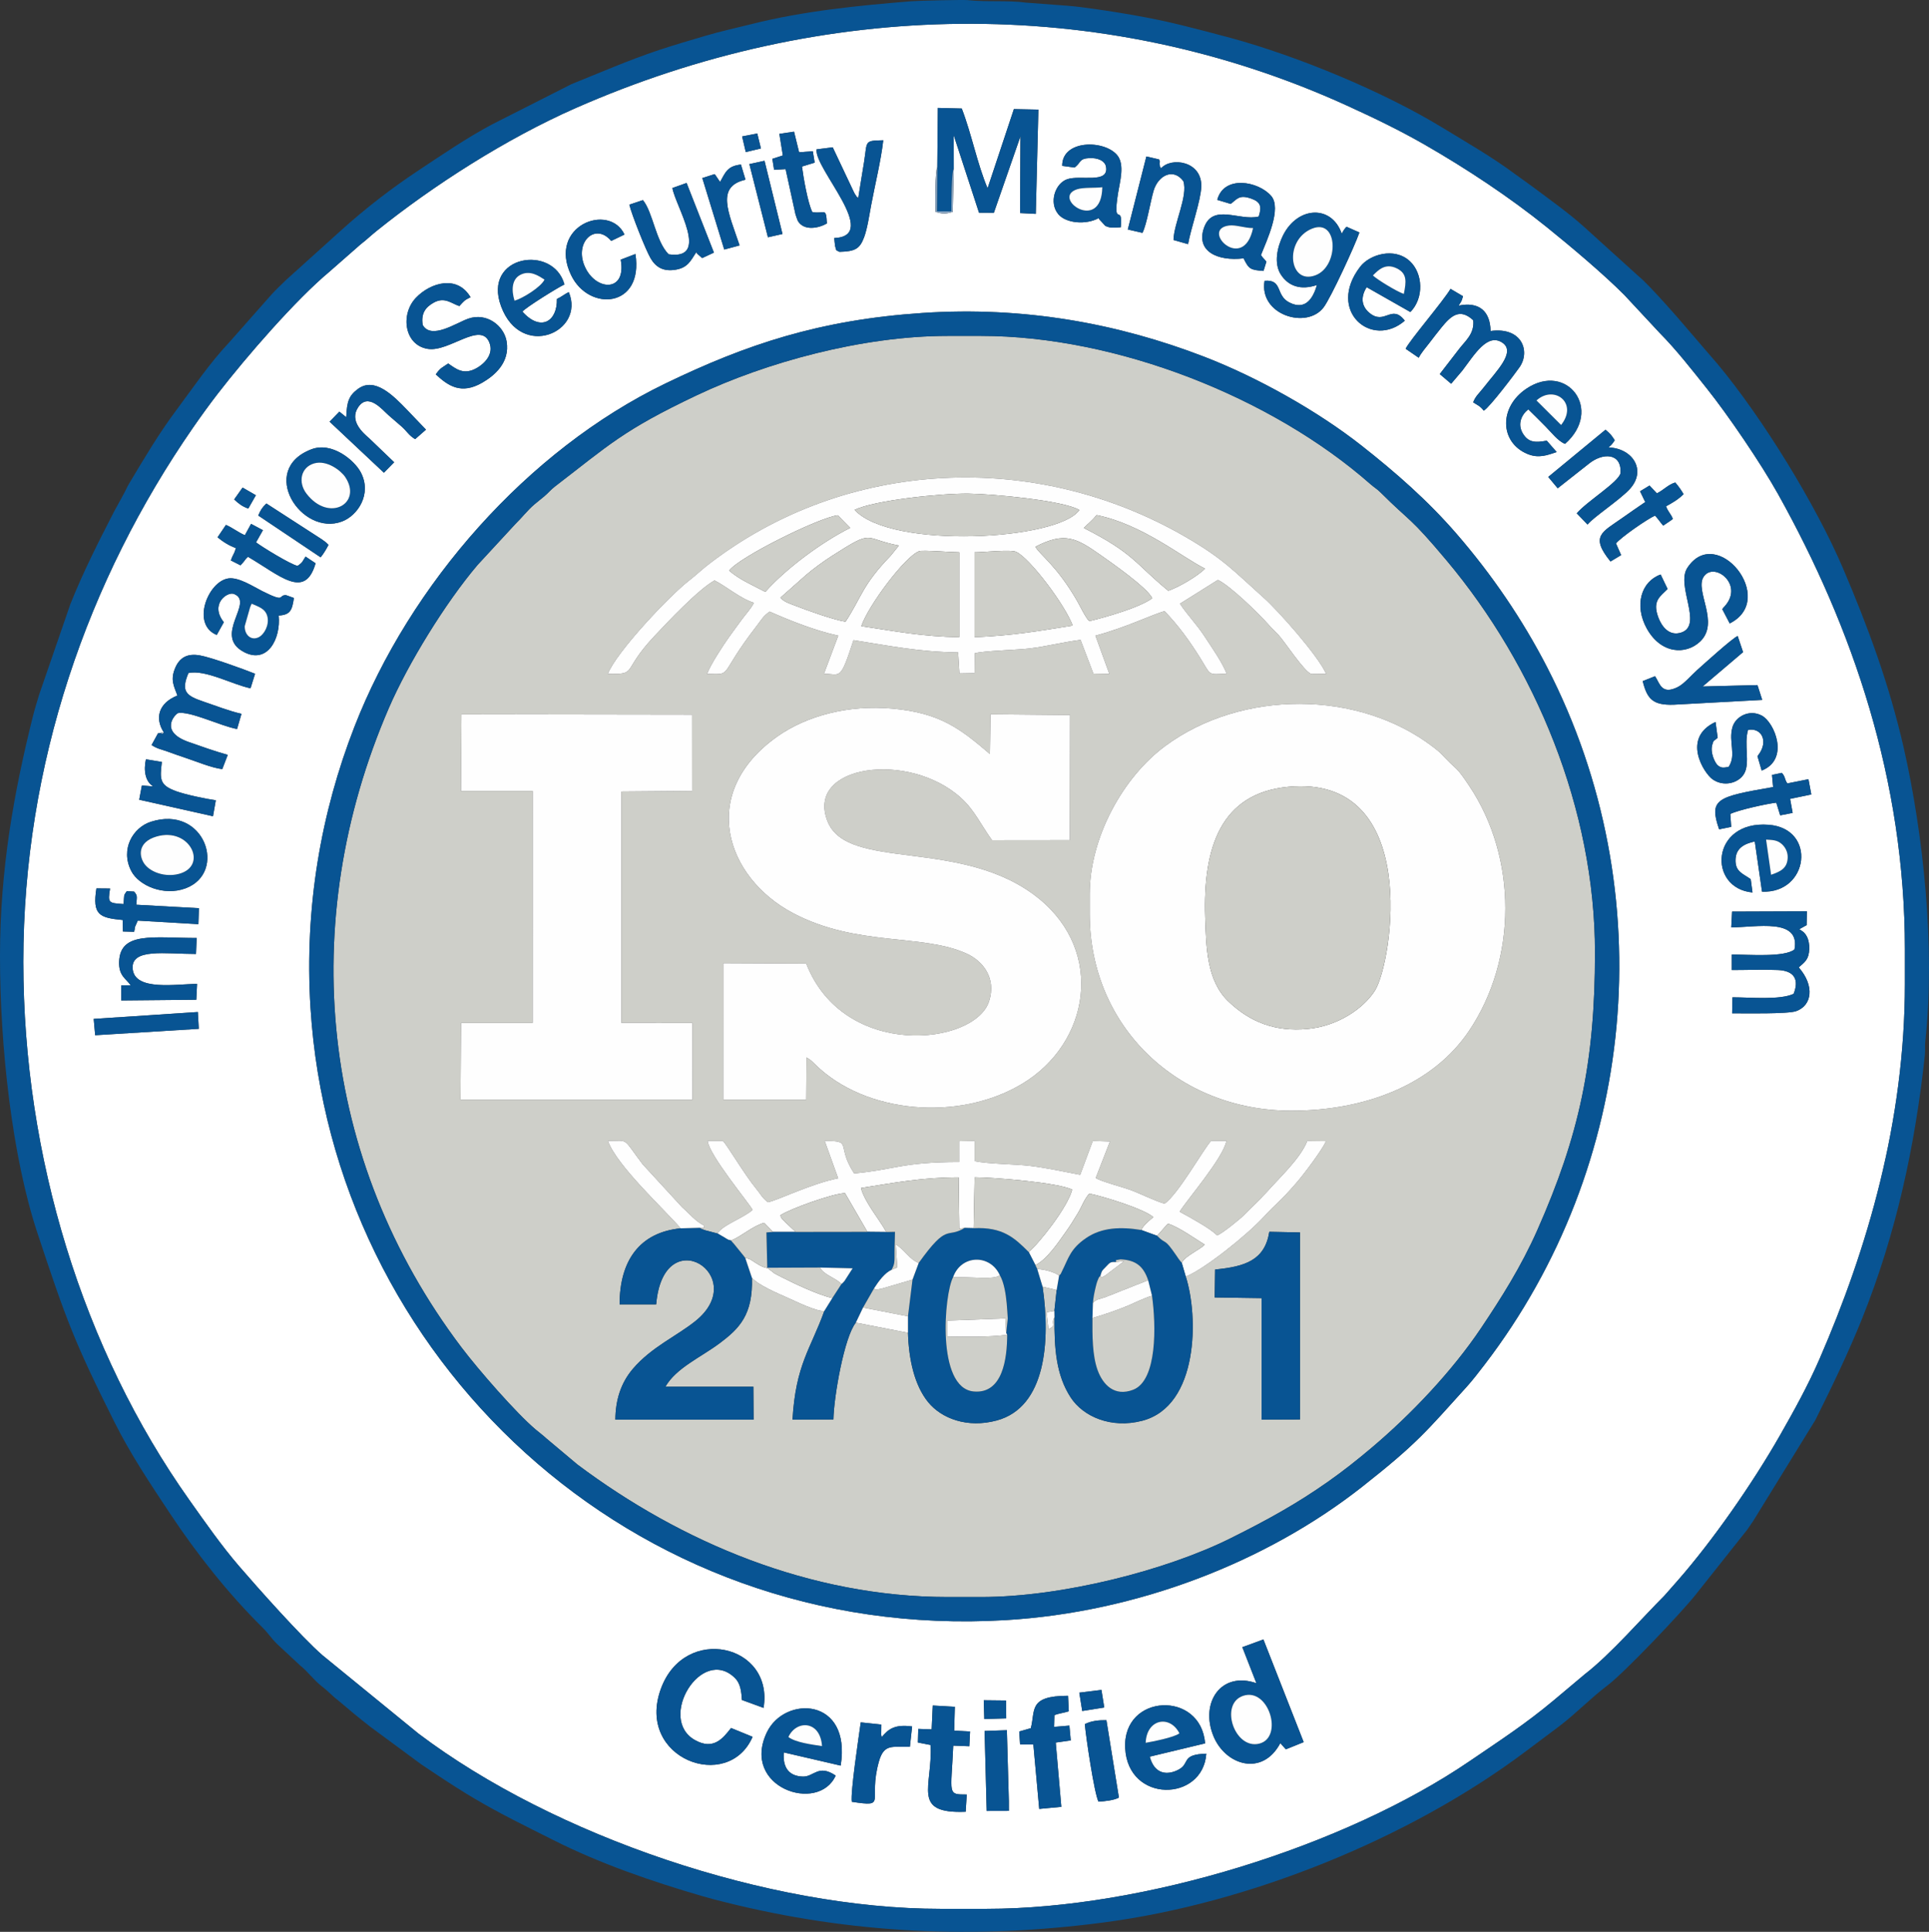 <svg xmlns="http://www.w3.org/2000/svg" xml:space="preserve" width="290.638" height="291.079" style="shape-rendering:geometricPrecision;text-rendering:geometricPrecision;image-rendering:optimizeQuality;fill-rule:evenodd;clip-rule:evenodd" viewBox="0 0 7942.84 7954.9">
    <rect x="0" y="0" width="7942.84" height="7954.9" fill="#333333" stroke="none"/>
    <defs>
        <style>
            .fil2{fill:#085493}.fil1{fill:#cecfc9}.fil4{fill:#fdfdfd}.fil3{fill:#fefefe}
        </style>
    </defs>
    <g id="Layer_x0020_1">
        <g id="_1936669765808">
            <path d="m4054.1 7127.83 91.79-3.19 8.19 292.71.01 39.47-31.91.19-59.44.08-8.65-329.25zm-613.05 183.62c-70.77 158.1-391.55 48.87-283.52-177.78 72.82-152.79 349.36-145.15 304.09 136.78l-234.16-54.31c-4.95 57.12 17.13 97.94 78.67 99.45 45.94 1.13 62.94-52.5 134.93-4.13zm1526.05-90.18c-13.71 198.94-322.75 205.11-334.05-23.04-11.13-224.85 312.4-238.28 329.02-19.31l-227.83 54.68c19.68 74.06 73.52 77.67 119.46 52.9 47.58-25.67 7.92-62.14 113.4-65.23zm-1126.4-198.33 91 5.29-2.72 98.21 65.4 3.51-3.04 60.77-66.2-2.52c-9.07 203.51-25.56 200.86 55.61 201.2l-4.5 71.12c-226.07 9.09-135.38-103.6-144.42-274.95l-52.34-10.26 1.5-56.1 55.17 1.95 4.53-98.22zm626.15 76.73c25.63-13.67 59.54-16.85 88.96-16.24l51.42 318.79c-21.01 11.1-55.87 14.99-84.17 16.54-17.41-34.04-51.49-265.03-56.21-319.09zm-959.43 319.79c-6.24-37.47 28.6-268.25 36.78-327.14l84.65 9.06-.49 41.5c.08 1.08.92 6.2 1 5.21.09-.99.65 3.46 1.24 5.11 28.16-34.85 55.63-53.44 125.13-43.97l-9.16 83.78c-72.28 1.81-106.61-14.3-127.74 61.27-45.83 163.85 37.85 187.81-111.41 165.18zm543.29-418.12 91.91 1 .57 73.62-90.26 2.65-2.22-77.27zm193.61 115c19.88-72.22-12.58-133.38 153.43-133.52l3.06 63.91c-18.2 6.3-43.61 9.05-59.21 16.09l-1.25 48.06 62.91-5.25 5.69 61.09-61.82 8.81 23.01 264.68-91.06 8.6-24.16-265.18-54.69-.46-3.54-53.25 47.63-13.58zm290.98-157.63 11.6 72.42-90.74 14.42-12.05-75.52 91.2-11.32zm-1436.42 193.16c-100.23 231.5-482.69 90.33-377.72-197.66 97.53-267.54 466.5-183.6 422.85 78.54l-89.19-32.6c-2.13-38.25-6.96-69.12-28.51-90.38-137.14-135.31-321.46 167.61-164.68 255.55 76.48 42.91 115.25-7.25 148.55-49.8l88.7 36.34zm2103.34-401 165.85 422.86-73.51 29.69-22.69-25.62c-73.74 139.2-226.59 91.29-275.55-29.33-55.87-137.63 31.47-268 177.05-217.43l-57.95-148.29 86.8-31.88zM814.67 4167.19l3.86 69.29-426.69 26.34-6.06-67.22 428.89-28.4zM3799 1288.71c418.23-27.87 804.53 43.41 1158.83 179.95 220.24 84.87 468.1 224.35 647.84 365.75 141.88 111.61 273.82 227.21 392.16 363.98 144.62 167.15 270.56 350.9 373 550.03 477.85 928.82 368.86 2052.79-257.66 2870.55-23.97 31.29-50.28 65.47-74.42 92.08-163.13 179.89-200.76 230.72-429.01 410.43-397.39 312.88-929.62 517.53-1468.82 549.81-1545.64 92.53-2772.94-1087.89-2862.36-2521.21-25.83-414.19 43.76-805.54 180.99-1157.68 228.52-586.46 711.52-1138.19 1279.91-1413.03 334.39-161.69 635.02-262.39 1059.54-290.66zM538.11 4057.43c-19.5-28.37-49.43-38.78-47.68-96.54 3.82-126.32 141.17-98.5 319.3-98.47l-2.63 65.85c-126.69 0-268.69-25.06-260.77 61.49 8.48 92.66 181.34 61.75 265.13 61.77l-3.14 65.15-309.11 2.91.24-62.16h38.66zm6592.77-126.93c68.55 0 216.76 12.38 257.99-20.78 25.41-131.49-158.51-91.02-260.23-91.03l3.39-64.91 307.88-1.15-.88 56.85-30.31 16.83c12.28 7.84 22.09 12.46 31.64 31.02 7.21 14.02 10.14 33.93 9.55 50.09-1.6 43.81-18.43 54.13-43.46 76.03 66.81 76.57 54.72 157.16-10.72 180.22-34.85 12.28-212.84 8.87-263.43 8.87l1.22-65.86c75.39 0 194.36 12.09 251.81-14.15 23.24-58 4-95.23-64.59-98.18-60.77-2.61-128.32.06-189.86.06v-63.92zM505.12 3788.43c-95.97-9.1-125.31-20.86-108.18-130.12l56.27.5c-9.86 60.17-6.81 59.71 55.78 64.02 3.02-39.23-1.33-33.07 12.92-53.22l30.24 1.86c14.53 17.4 11.52 17.45 9.15 54.03l257.82 14.26-2.26 65.82-249.59-14.66-11.21 25.35c-2.13 6.7-.22 9.22-3.95 20.6l-45.91-1.13-1.09-47.32zm116.22-404.59c222.36-71.29 316.09 209.9 142.52 274.21-89.27 33.07-192.21-10.86-223.4-71.36-46.04-89.32 6.67-179.05 80.88-202.84zm6594.79 291.14c-185.95-17-172.32-297.17 66.46-278.72 199.35 15.4 165.74 283.9-27.29 275.36L7225.51 3465c-43.24 9.4-76.66 27.07-79.17 72.51-2.92 52.9 31.41 60.03 62.46 82.82l7.33 54.65zm120.61-492.43c15.07 15.28 10.56 26.24 22.8 43.37l87.01-17.29 11.74 62.83-87.37 18.14 10.57 57.78-51.33 10.01-16.11-52.14c-37.08 4.08-155.35 29.82-189.35 46.47l3.77 53.07-49.79 10.19c-43.31-125.75-8.59-133.91 222.33-174.08l-4.66-49.92 40.39-8.44zm-6705.25 55.8c-33.14-18.85-40.9-65.09-30.71-111.76l65.71 10.91c-8.72 72.06-9.77 95.62 58.8 120.58 38.12 13.88 121.55 31.48 163.32 37.29l-11.6 65.79-303.9-68.03 11.06-58.67 47.31 3.89zm6486.38-80.57c33.02-48.92-1.47-102.85 15.71-163.42 12.02-42.42 68.21-75.37 120.57-47.82 52.96 27.87 116.12 181.01-.25 226.54l-17.37-59.45c1.07-1.63 2.83-3.62 3.62-4.64 42.7-55.78 14.11-113.54-42.28-103.47-17.95 58.92 9.32 135.85-15.93 179.94-22.72 39.67-84.32 55.75-129.85 23.85-36.56-25.61-128.83-171.29 11.91-236.42l8.73 65.07c-21.21 18.49-14.89 7.7-21.25 25.55-12.2 34.33 11.3 79.19 21.24 87.64 14.37 12.22 24.17 10.66 45.15 6.62zM730.5 2864.02c-14.81-40.18-30.7-65.46-7.7-116.79 17.46-38.95 48.35-57.7 100.23-48.46 47.29 8.42 178.52 56.13 227.21 75.58l-18.63 59.84c-71.61-14.04-187.31-78.62-255.76-62.63-31.22 74.85-10.98 92.89 61.49 117.29 49.84 16.77 106.72 39.24 156.97 50.43l-18.2 62.55c-60.27-9.47-195.51-75.68-243.56-65.35-12.45 5.88-78.22 75.77 44.25 118.85 52.34 18.4 106.75 37.81 161.02 53.01l-22.63 58.74c-44.25-5.2-105.51-31.08-150.78-46.13-27.3-9.07-45.59-15.6-72.79-25.49-28.88-10.53-42.48-11.27-67.59-27.47l26.49-48.32c62.41-10.75-19.32 14.44 23.66-4.37-37.17-57.45-22.28-119.88 56.31-151.27zm6084.34-79.54c19.67 28.99 25.89 78.4 93.46 44.7 26-12.96 55.32-48.12 80.66-70.71 27.37-24.43 143.95-130.24 166.09-139.56l22.24 66.38-166.45 141.47 225.7-5.7 19.58 60.98-365.64 19.8c-83.32 2.25-108.15-22.09-126.47-97.18l50.83-20.19zM892.51 2614.55c-106.16-42.71-36.77-219.78 47.35-232.69 42.75-6.56 104.04 34.13 140.16 52.22 101.04 50.65 62.27 15.24 98.03 16.69 1.42.06 26.19 9.7 32.13 11.57-7.48 50.14-14.1 69.34-62.73 72.33 9.61 95.16-46.11 201.66-143.39 150.01-129.33-68.68 45.93-205.37-40.9-239-27.17-10.53-100.7 42.05-41.52 116.48l-29.13 52.39zm5974.03-189.21c-29.84 30.77-63.54 47.26-38.77 115.63 13.21 36.46 44.48 81.68 96.7 63.09 88.02-31.32-24.12-192.51 23.06-265.28 120.11-185.22 375.06 128.4 174.71 228.32l-30.51-58.57c9.59-13.66-.72.23 11.42-13.74 78.66-90.36-47.41-184.29-88.61-119.14-36.6 57.87 67.76 188.15-13.83 265.83-58.78 55.97-161.71 52.06-220.04-53.64-52.51-95.18-22.97-193.77 57.27-222.09l28.59 59.57zm-5936.21-263.9c28.22 12.24 48.93 29.82 77.89 42.48l25.54-46.76 48.9 26.03-28.35 50.09c23.17 18.04 141.96 91.15 171.01 96.9 23.62-16.15 18.33-17.16 32.89-38.23l41.25 27.5c-43.59 152.1-147.39 49.72-278.37-26.62-10.09 8.7-8.01 8.45-15.87 17.92-.93 1.12-2.5 3.19-3.35 4.21l-7.25 8.36c-.54-1.23-2.48 2.79-4.11 4.7l-40.03-20.3c9.34-27.09 13-23.2 20.85-51-22.82-7.14-54.4-25.88-75.37-44.45l34.35-50.83zm132.96-38.65c10.39-23.29 14.98-31.41 33.45-49.52l227.54 147.09c15.15 10.6 18.29 12.64 28.33 23.46-9.11 17.26-17.94 32.91-32.33 51.19l-256.99-172.22zm-64.44-115.03 54.72 31.58-31.25 54.86c-26.29-9.07-42.6-22.93-58.11-37.64l34.63-48.79zm5899.2-20.98c14.33 16.5 25.44 32.62 34.16 48.09-21.97 21.94-46.62 36.24-72.17 49.91 10.4 26.66 18.72 28.32 28.23 52.15-14.56 11.22-27.81 18.88-39.91 27.58-11.5-13.16-19.38-25.82-33.51-41.39-32.12 14.14-139.22 88.39-160.89 114.5l21.25 48.16-43.81 26.31c-85.91-105.44-33.78-120.8 49.3-179.82 34.07-24.2 59.62-41.58 93.76-64.94l-21.39-44.31 39.09-23.69c9.27 9.4 21.39 23.57 30.25 32.06 28.67-13.87 45.05-35.25 75.64-44.61zM1282.41 1850.1c84.32-32.16 176.99 44.85 203.4 95.34 46.46 88.79-12.63 177.31-77.18 201.8-168.17 63.81-347.27-212.81-126.22-297.14zm5328.37-80.57c21.18 18 22.59 20.15 38.06 43.15-.83 1.64-2.28 3.73-2.95 4.66l-6.42 8.98c-.94 1.17-2.72 3.1-3.63 4.17-7.89 9.29-1.19-.32-11.89 12.03 100.94 3.89 158.06 96.79 84.52 173.77-43.61 45.64-148.51 114.29-171.56 143.72l-44.57-46.27c43.75-50.5 170.19-126.83 180.26-164.9 5.68-85.84-74.54-85.15-130.95-38.78l-127.68 100.64-38.95-46.73 235.75-194.43zm-200.95 91.95c-38.47 12.68-73.86 27.07-120.22 7.92-113.82-47.02-119.37-191.76-4.4-268.92 166.63-111.83 317.91 87.26 159.03 227.3-28.89-11-57.67-48.82-80.05-71.2-25.34-25.34-46-46.71-71.22-70.91-26.29 20-47.91 60.54-20.64 102.26 22.36 34.2 49.47 35.42 96.58 26.65l40.92 46.89zm-4984.15-143.42c2.65-64.59 10.8-89.37 49.27-117.17 68.38-49.45 144.69 28.24 200.88 86.59l78.28 81.69-44.71 39.15c-27.21-16.2-32.11-31.21-56.41-52.52-20.04-17.58-32.69-28.33-52.85-45.73-24.88-21.47-83.24-95.55-125.17-33.33-37.62 55.84 18.9 105.41 45.38 128.23l102.7 98.54-42.24 43.09-223.62-210.13 40.16-41.47 28.33 23.08zm4362.23-281.85c13.67-31.18 155.72-197.13 184.83-246.77l51.35 30.32c-7.87 26.94-5.58 17.83-18.16 38.7 83.6-17.22 130.21 22.25 131.61 104.56 129.76-17.71 164.57 83.91 119.4 148.9-16.41 23.61-122.54 164.8-147.42 179.14-16.24-20.65-25.35-22.04-43.67-34.41 10.32-26.43 25.54-37.77 45.3-63.35 50.27-65.04 130.89-143.26 75.92-181.53-62.44-43.45-116.93 50.35-165.69 114.18l-46.09 54.26-46.98-39.82 79.71-103.35c25.47-33.51 63.8-62.34 58.22-118.3-55.83-51.76-92.1-17.74-131.2 30.14-19.54 23.93-29.48 37.53-49.74 63.67-15.16 19.56-33.13 40.07-43.64 60.59l-53.76-36.93zm-3942.37 60.61c31.93 21.77 63.46 49.82 118.25 18.34 29.18-16.75 71.51-55.72 50.78-105.67-35.99-86.75-164.68 40.38-252.22 27.3-97.26-14.52-115.13-142.21-49.62-210.69 60.26-62.99 170.42-95.01 224.81-2.16-26.07 12.38-26.8 15.61-46 36.39-32.16-10.04-60.52-39.4-105.74-14.09-33.31 18.64-52.83 43.56-45.33 91.84 35.23 62.32 138-8.46 187.42-25.82 76.47-26.86 147.47 29.33 158.18 93.65 14.65 87.92-51.74 141.64-99.71 169.51-87.51 50.84-141 13.38-192.07-33.77 20.23-28.21 25.16-26.81 51.24-44.84zm3938.96-176.25c-135.89 117.74-324.04-40.31-183.52-222.55 38.7-50.19 140.44-81.34 203.98-22.74 54.17 49.96 59.52 151.56 2.34 209.59l-179.94-102.31c-25.68 40.56-21.38 78.07 10.61 105.18 63.96 54.21 91.47-38.67 146.53 32.84zm-3442.48-117.82c68.78 164.64-196.17 280.44-278.64 58.96-78.65-211.25 215.3-257.76 260.76-90.29-23.33 10.12-161.15 95.75-173.07 111.81 75.88 84.51 144.43 39.75 141.92-52.18 19.43-8.74 30.73-19.59 49.03-28.3zm3080.72-29.12c-66.15 22.25-117.48 5.55-148.97-43.62-29.89-46.69-13.66-114.86 9.34-160.84 60.36-120.71 200.95-126.69 241.77-6.41 2.34-4.48 5.22-10.68 8.54-15.47 6.9-9.95 5.38-7.2 11.22-13.49l52.88 23.39c-19.31 56.12-117.21 267.88-146.92 307.86-69.25 93.17-267.55 31.71-243.61-108.84 76.49-6.25 43.59 59.92 102.46 89.59 68.01 34.29 98.26-20.67 113.28-72.16zm-2806.31-127.68c34.57 222.4-191.66 239.28-264.86 86.9-97.48-202.93 156.72-300.75 219.89-167.1l-54.76 26.4c-67.49-80.55-159.76 11.05-103.37 116.4 48.54 90.67 166.69 91.78 142.51-39.34l60.6-23.25zm2395.76-222.88c27.22-103.3 169.17-77.2 221.9-16.43 44.57 51.36-17.7 182.45-42 243.82 9.32 13.71 14.29 16.31 22.45 27.03l-11.91 38.16c-54.84-3.95-60.41-8.11-82.02-51.76-109.61 12.8-196.17-30.19-163.31-125.12 35.86-103.61 146.35-27.45 225.53-47.15 12.98-39.81 8.79-59.32-28.83-73.1-51.66-18.94-60.12 1.35-86.36 21.08l-55.44-16.53zm-2333.7 239.77c-19.7-33.9-77.45-178.91-87.12-220.08l55.92-18.73c41.33 50.13 52.15 168.88 105.83 223.08 172.95 25.49 28.05-198.79 15.53-272.88l58.46-20.84 112.55 286.81-48.56 22.52-21.08-18.79c-.64-2.68-2.16-3.37-3.39-4.94-22.74 34.57-34.08 62.71-83.35 71.39-54.27 9.58-84.43-12.48-104.81-47.53zm286.48-313.55c22.07-39.48 30.08-65.77 85.92-71.69l18.79 62.4c-123.19 28.3-70.37 133.5-24.3 270.51l-63.2 17.02-90.32-294.36 50.43-16.1c1.31 1.14 2.81 3.05 3.47 3.86l19.22 28.36zm183.05-87.25L3222 963.53l-59.96 13.5-76.45-301.34 62.43-13.64zm1572.25-17.71 52.41 12.07c7.26 18.3.23 7.47 1.92 16.5 3.54 18.98-1.61 8.51 6.53 20.15 40.57-47.37 168.86-30.46 165.28 75.48-1.98 58.27-42.24 168.64-54.36 236.83l-60.01-17.12c1.45-68.97 60.32-181.62 40.7-242.03-41.37-56.5-103.61-23.63-122.4 38.26-13.05 42.98-28.47 140.68-46.13 174.33l-60.37-13.81 76.45-300.67zm-346.56 38.65c-1.07-107.62 172.39-108.64 226.36-44.18 32.6 38.94 10.58 111.15 3.63 156.05-23.51 151.97 20.69 36.2 11.38 140.86-22.94 1.26-43.58 4.93-63.97-5.78l-24.99-27.05c-.44-2.38-1.9-2.97-3.05-4.31-50.94 27.82-133.92 21.64-165.73-16.94-39.14-47.47-12.78-126.33 36.68-143.54 53.99-18.79 172.85 20.02 160.12-51.41-4.56-25.55-35.38-37.23-68.19-35.7-43.28 2.01-33.73 18.1-61.21 38.84l-51.04-6.84zm-840.06 133.68c7.91-51.14 16.34-99.7 24.46-150.95 13.63-85.95-1-86.33 78.84-88.13-9.33 83.44-34.34 183.99-50.09 268.56-7.33 39.43-15.34 94.3-28.57 130.2-18.21 49.38-38.23 58.89-101.69 60.7-17.71-9.17-11.12-2.12-18.04-24.2-.64-2.02-3.12-29.31-3.46-32.63 192.68-8.03-84.26-287.49-72.67-365.32l66.45-8.23 87.61 185.47c6.67 12.07.85 2.36 9.36 14.97.77 1.15 3.24 6.02 3.82 4.79.59-1.25 2.58 3.23 3.98 4.77zm-248.41 93.08c-1.55-2.6-8.65-23.34-9.93-27.92l-40.5-185.39-47.37 2.87-7.22-45.26 43.18-14-14.27-88.88 60.45-9.02L3290.4 627l56.43-4.29 7.74 46.98-52.29 16c5.66 45.18 24.52 152.33 42.54 187.44 51.12 9.81 56.5-22.88 60.02 47.04-33.33 19.42-94.28 32.19-119.59-10.44zm-167.11-360.06 15.12 61.64-62.48 14.82-15.02-64.41 62.38-12.05zm809.11 146.79-4.02 175.99c-28.64 8.72-42.3 8.72-70.95 0-2.31-23.98-1.86-177.8 7.18-182.6l2.18-245.47 98.56 2.48c40.46 104.61 63.58 227.26 106.26 328.42l108.32-326.02 100.89 1.97-10.74 429.42-64.72-3.35 1.6-315.91-109.42 314.82-61.19-.35-104.15-318.96.2 139.56zM96.13 3960.77c0 800.44 244.75 1597.02 683.34 2215.7 67.04 94.55 132.95 188.85 204.6 272.21 75.29 87.58 258.19 292.99 343.55 367.09l395.74 323.01c558.93 422.45 1442.11 721.39 2149.26 721.39h189.09c649.35 0 1475.81-257.53 1990.06-608.41 123.92-84.54 230.32-153.31 346.64-250.8l127.48-107.08c105.25-81.04 237.63-233.85 327.27-323.04l56.6-64.33c143.38-163.86 306.28-397.74 418.82-594.92 55.35-96.97 115.72-205.69 162.66-313.63 198.58-456.53 352.28-981.52 352.28-1546.42v-143.71c0-693.65-213.93-1321.52-523-1874.8-69.38-124.19-204.92-323.73-292.56-433.45-61.7-77.23-124.41-158.06-194.43-228.97l-145.94-156.73c-87.23-87.35-221.15-200.03-318.87-278.77-153.49-123.64-329.02-239.71-500.81-338.54-101.8-58.57-209.87-110.9-322.28-162.09C4524.25-30.58 3382.78-1.19 2369.08 445.56c-284.24 125.26-584.07 317.09-818.23 505.32-26.01 20.9-41.88 36.99-65.68 55.03l-129.01 113.18c-137.17 114.45-340.13 347.58-459.08 501.55-33.91 43.88-69.23 92.64-102.09 140.1C361.17 2387.18 96.11 3145.96 96.11 3960.78z" style="fill:#fff"/>
            <path class="fil1" d="M5003.24 5227.56c123.45-11.94 204.73-37.86 223.24-155.24l126.33 2.54.01 770.25-158.25.65v-500.32l-192.94-2.78 1.6-115.11zm-2121.8-171.81c8.35 5.8-2.01 1.22 16.39 8.23 8.21 3.13 10.07 3.04 17.74 5.09 14.43 3.88 26.66 6.93 39.25 10.4 16.06-33.37 110.11-65.56 144.05-97.62-17.72-31.54-179.1-225.53-184.97-283.83h63.07c17.8 18.34 90.23 140.56 136.22 196.15 20.73 25.06 22.71 35.44 48.42 56.35 38.11-6.4 178.73-76.86 289.65-98.5l-55.49-154c118.59-.61 44.78 16.46 121.34 133.92 165.7-15.39 198.03-47.05 432.73-47.05l-.04-85.71 63.2-1.43v83.19c51.29 12.19 166.08 12.16 229.46 20.03 70.61 8.76 136.77 23.6 205.34 36.48l51.8-139.39 70.73 2.3-58.61 150.42c22.08 14.43 111.19 37.2 145.16 49.99 44.21 16.65 100.64 45.44 138.47 55.56 55.14-37.47 160.89-225.97 191.45-258.32h63.12c-13.07 70.25-161.58 241.37-192.61 291.55 39.26 21.54 127.69 69.18 154.26 97.71 22.5-8.46 96.89-69.58 109.43-82.51 37.37-38.59 62.23-58.76 94.13-94.96 52.76-59.86 138.4-137.99 167.84-211.55l76.84.93c-13.41 33.47-92.42 137.79-119.79 169.36-77.34 89.2-76.94 77.84-136.9 142.93-68.17 74.01-243.95 215.15-320.57 245.23 52.42 162.11 54.37 533.02-179.58 593.77-127.72 33.17-242.64-16.85-294.3-96.1-60.31-92.54-67.79-202.11-66.69-330.14-17.95 29.76 11.99 31.84-24.69 49.06l-8.08-69.65 32.29-5.59 9.32-85.83-57.87-13.87c32.6 223.66 13.71 496.22-188.71 550.86-121.48 32.81-227.64-8.25-282.45-75.43-56.56-69.33-79.9-176.28-83.14-285.47l-214.64-41.85c-47.02 57.32-90.34 301.98-92.35 398.68l-168.48.62c13.63-227.88 74-288.95 131.22-447.87-30.59 4.61-121.13-40.56-154.64-55.44-42.62-18.9-114.58-48.92-143.64-80.71 4.61 152.11-51.56 208.76-133.42 269.88-76.85 57.39-179.01 101.58-222.78 178.58l362.09-.01.97 135.57h-569.16c.48-80.32 22.4-150.97 72.25-209.37 76.46-89.55 180.53-134.68 257.27-196.37 230.03-184.93-131.51-419.8-161.46-69.02h-150.65c.11-178.98 81.68-296.26 251.56-313.01-64.45-75.12-263.3-257.61-299.53-360 88.61-.37 58.03-15.89 142.73 95.99l162.97 177.42c30.08 26.3 55.94 59.15 91.7 75.71-11.83 9.18 15.75 9.32-19.22 8.62zm1605.53-1374.84c0-230.65 135.53-479.67 311.59-609.52 314.3-231.81 794.17-231.11 1101.49 3.86 25.59 19.56 28.01 22.19 51.57 46.8 52.08 54.4 43.08 31.9 98.08 114.07 198.17 296.07 198.7 712.71-1.31 1009.42-148.07 219.64-424.42 328.02-731.15 328.02-466.58 0-830.27-345.9-830.27-809.46v-83.2zM1900.2 2941.37l949.39 1.46.19 314.28-291.12 2.38v952.27l292.76.34.09 316.1H1896.2l2.29-316.1h294.82l.15-954.59H1898.2l1.99-316.13zm1419.48 1026.3c154.94 396.74 693.81 337.45 752.88 155.42 31.37-96.7-26.89-166-90.96-195.63-182.51-84.41-452.94-27.71-716.93-167.72-277.26-147.04-392.58-495.1-63.37-727.53 120.16-84.83 293.12-131.19 474.7-114.27 192.58 17.94 274.48 79.37 400.12 187.03l2.42-163.73 327.37 3.02-.87 515.22-320.37.36c-47.1-65.72-71.68-123.19-127.33-173.86-214.21-195.09-642.45-137.21-549.93 96.04 82.79 208.7 556.71 63.97 869.81 317.73 272.21 220.63 209.7 596.49-68.84 763.36-261.54 156.68-645.11 122.15-850.29-78.65-15.96-15.61-18.51-19.38-37.4-30.23l-1.2 173.96h-341.55V3966.1l341.74 1.56zM2502.9 2774.91c33.34-87.9 252.36-320.98 335.62-385.26 28.44-21.96 48.79-42.21 78.46-65.17 566.88-438.51 1345.71-472.14 1964.35-113.85 157.44 91.17 201.45 142.92 323.16 251.7 57.97 51.79 221.26 234.81 256.16 312.31l-60.21.72c-26.94-4.63-113.01-136.78-136.21-161.02-20.24-21.15-27.43-26.76-44.35-46.21-33.32-38.29-156.05-158.1-205.18-180.17l-155.97 97.9c28.71 44.91 68.07 83.4 102.55 136.59 25.04 38.64 72.78 106.36 89.53 151.47-78.76 3.99-62.85 9.37-108.68-64.29-43.43-69.8-90.86-135.23-146.78-192.91-45.08 11.09-161.28 68.21-284.84 100.74l57.18 157.19-65.69-1.09-52.84-138.76c-69.82 8.91-137.61 26.58-210.53 35.45-51.65 6.3-187.52 9.23-225.13 19.8l-.65 81.81-62.15 1.11-5.52-86.43c-162.39-2.36-280.13-26.92-430.77-50.51-55.42 169.47-51.86 139.61-121.66 138.3l58.97-156.88c-94.88-20.45-199.82-62.37-282.55-99.06-27.09 18.82-33.2 32.92-52.94 58.39-163.83 211.41-94.98 200.12-204.37 198.14 12.96-38.1 68.45-121.22 90.93-152.87 17.62-24.8 32.74-44.95 51.02-70.02 18.88-25.91 34.1-39.7 50.71-69.82-56-17.31-114.4-68.18-162.25-92.07-66.79 36.46-195.51 173.6-249.75 231.51-135.98 145.18-64.7 155.24-189.61 153.28zm1536.09 3801.23c336.56 0 764.45-110.76 1027.41-241.57 152.64-75.94 274.41-143.42 402.06-233.39 64.73-45.62 119.73-89.4 178.57-139 162.65-137.13 332.76-316.34 451.67-493.8 82.28-122.8 164.59-252.05 231.71-403.8 170.81-386.18 237.08-687.13 237.08-1141.63 0-591.99-246.61-1180.56-610.83-1614.91-155.05-184.92-145.24-153.74-272.13-280.24-15.14-15.1-25.06-19.67-41.55-34.18-406.49-357.65-1045.02-610.41-1604.23-610.41h-135.91c-354.91 0-750.1 110.17-1032.48 243.88-305.55 144.68-363.53 206.08-585 375.94-18.84 14.45-25.55 24.73-43.2 39.75-16.12 13.75-26.46 21.12-41.76 34.21-28.97 24.79-51.02 54.27-78.13 80.57l-156.08 169.04c-132.35 156.01-286.02 406.12-364.84 588.42-382.61 884.91-284.57 1861.74 298.52 2632.87 71.42 94.45 225.77 270.81 304.77 337.81 16.86 14.3 30.55 23.93 45.64 37.97l127.4 106.94c426.25 319.64 958.39 545.54 1525.16 545.54h136.15z"/>
            <path class="fil2" d="M96.1 3960.76c0-814.82 265.05-1573.6 698.88-2200.04 32.87-47.46 68.18-96.23 102.09-140.1 118.95-153.97 321.91-387.1 459.08-501.55l129.01-113.18c23.8-18.04 39.67-34.14 65.68-55.03C1785 762.63 2084.83 570.8 2369.07 445.54 3382.78-1.21 4524.24-30.6 5545.62 434.46c112.41 51.19 220.47 103.53 322.28 162.09 171.78 98.83 347.32 214.9 500.81 338.54 97.72 78.74 231.64 191.42 318.87 278.77l145.94 156.73c70.02 70.92 132.74 151.74 194.43 228.97 87.64 109.72 223.18 309.26 292.56 433.45 309.08 553.28 523 1181.15 523 1874.8v143.71c0 564.9-153.71 1089.88-352.28 1546.42-46.95 107.94-107.31 216.66-162.66 313.63-112.55 197.18-275.45 431.06-418.82 594.92l-56.6 64.33c-89.64 89.19-222.01 242-327.27 323.04l-127.48 107.08c-116.33 97.49-222.73 166.26-346.64 250.8-514.25 350.88-1340.71 608.41-1990.06 608.41h-189.09c-707.15 0-1590.34-298.94-2149.26-721.39l-395.74-323.01c-85.36-74.09-268.26-279.5-343.55-367.09-71.65-83.37-137.56-177.66-204.6-272.21-438.59-618.68-683.34-1415.26-683.34-2215.7zM0 3938.07c0 369.55 49.13 822.51 154.1 1139.29 117.04 353.22 150.27 445.41 317.47 779.27 66.27 132.34 147.46 253.6 228.81 376.27 109.28 164.76 238.77 328.83 379.37 467.76 25.5 25.2 35.41 43.42 60.39 68.19l93.95 87.58c33.22 26.3 58.61 62.89 92.68 88.84 28.07 21.37 39.59 37.03 64.93 56.09l65.79 55.23c24.63 20.03 41.64 34.04 67.17 53.86l208.93 154.13c26.04 17.31 46.59 31.05 72.61 48.4 49.74 33.18 95.65 62.39 148.36 93.67 105.11 62.39 212.95 114.46 322.11 169.53 193.28 97.5 404.99 170.47 615.32 231.81 34.17 9.97 62.55 17.09 95.65 25.37 518.48 129.61 1026.48 152.76 1557.76 82.85 593.91-78.16 1255.79-342.66 1737.91-705.15 47.94-36.04 92.19-68.76 138.32-103.72 67.49-51.16 129.12-115.86 196.56-166.48 70.1-52.63 304.87-300.34 361.85-371.84l214.19-269.87c9.91-13.39 14.03-21.26 24.63-35.88l256.55-416.6c68.02-137.24 136.03-277.15 193.03-419.63 139.18-347.91 216.98-707.46 257.32-1081.45 2.12-19.74-.28-38.92 1.88-58.63 42.52-388.35-9.74-859.97-88.66-1206.61-59.59-261.71-147.01-497.96-250.38-740.45-111.08-260.58-331.35-619.01-514.82-839.08l-143.35-166.75c-34.41-41.01-146.89-167.6-182.44-195.74l-226.27-204.87c-65.15-58.46-137.97-109.53-208.21-162.4-26.72-20.11-48.62-34.46-74.7-53.89-94.91-70.7-196.69-128.84-299.84-191.79-244.52-149.23-596.81-294.24-871.31-369.13-64.27-17.53-134.12-35.46-198.12-51.47-129.37-32.37-279.75-57.3-416.53-75.11-41.99-5.46-69.28-6.68-111.04-9.99l-119.53-9.05C4153.38.73 4059.95 9.15 3982.75.42c-14.53-1.64-197.77 2.12-230.96 4.8-217.55 17.59-444.31 40.25-655.27 93.52-67.62 17.07-131.65 30.73-193.02 49.03-66.26 19.76-125.31 36.68-191.03 58.58-122.67 40.87-240.98 92.53-359.15 140.04l-326.27 165.36c-106.65 56.8-206.39 125.34-307.11 192.09-108.89 72.15-213.96 153.63-311.25 240.91l-230.66 208.03c-20.94 20.96-41.3 38.81-60.53 60.5L943.61 1410c-81.42 86.36-148.01 185.85-218.71 280.5-71.07 95.16-131.27 197.15-192.34 299.31-9.8 16.41-11.79 22.94-20.72 39.79l-42.79 78.21c-64.39 125.2-127.24 249.04-179.46 380.26l-128 371.2c-10.44 35.2-17.67 56.65-26.98 94.05C58.39 3259.64-.02 3576.39-.02 3938.1z"/>
            <path class="fil2" d="M4038.99 6576.13h-136.15c-566.77 0-1098.91-225.9-1525.16-545.54l-127.4-106.94c-15.09-14.04-28.79-23.67-45.64-37.97-79-67-233.35-243.36-304.77-337.81-583.09-771.13-681.13-1747.96-298.52-2632.87 78.82-182.3 232.5-432.41 364.84-588.42l156.08-169.04c27.11-26.3 49.16-55.78 78.13-80.57 15.3-13.09 25.64-20.46 41.76-34.21 17.64-15.02 24.36-25.3 43.2-39.75 221.47-169.86 279.44-231.26 585-375.94 282.39-133.71 677.58-243.88 1032.48-243.88h135.91c559.21 0 1197.74 252.75 1604.23 610.41 16.5 14.51 26.41 19.08 41.55 34.18 126.89 126.5 117.08 95.32 272.13 280.24 364.22 434.35 610.83 1022.92 610.83 1614.91 0 454.5-66.27 755.45-237.08 1141.63-67.12 151.75-149.43 281-231.71 403.8-118.91 177.46-289.02 356.67-451.67 493.8-58.83 49.6-113.84 93.37-178.57 139-127.65 89.97-249.42 157.45-402.06 233.39-262.96 130.81-690.85 241.57-1027.41 241.57zm-240-5287.41c-424.51 28.27-725.14 128.97-1059.54 290.66-568.39 274.84-1051.39 826.56-1279.91 1413.03-137.22 352.14-206.82 743.5-180.99 1157.68 89.42 1433.32 1316.72 2613.74 2862.36 2521.21 539.2-32.28 1071.42-236.93 1468.82-549.81 228.25-179.71 265.88-230.53 429.01-410.43 24.14-26.62 50.45-60.8 74.42-92.08 626.52-817.76 735.51-1941.73 257.66-2870.55-102.44-199.13-228.39-382.89-373-550.03-118.34-136.77-250.28-252.37-392.16-363.98-179.74-141.41-427.6-280.88-647.84-365.75-354.3-136.54-740.59-207.82-1158.83-179.95z"/>
            <path class="fil3" d="M5303.79 3240.02c550.72-52.86 430.52 722.47 357.94 838.25-46.12 73.56-152.23 146.95-277.27 158.62-134.4 12.54-238.16-28.44-327.37-114.27-88.5-85.15-90.54-224.18-94.56-343.39-9.74-289.23 63.85-512.57 341.26-539.21zm-816.82 440.88v83.2c0 463.56 363.69 809.46 830.27 809.46 306.73 0 583.09-108.38 731.15-328.02 200.01-296.71 199.49-713.35 1.31-1009.42-55-82.18-46.01-59.67-98.08-114.07-23.56-24.61-25.99-27.24-51.57-46.8-307.32-234.98-787.19-235.67-1101.49-3.86-176.06 129.85-311.59 378.87-311.59 609.52z"/>
            <path class="fil3" d="m3319.68 3967.66-341.74-1.56v562.09h341.55l1.2-173.96c18.89 10.86 21.44 14.63 37.4 30.23 205.18 200.8 588.75 235.33 850.29 78.65 278.54-166.87 341.06-542.73 68.84-763.36-313.11-253.76-787.02-109.03-869.81-317.73-92.52-233.25 335.72-291.12 549.93-96.04 55.64 50.66 80.23 108.14 127.33 173.86l320.37-.36.87-515.22-327.37-3.02-2.42 163.73c-125.63-107.66-207.54-169.09-400.12-187.03-181.59-16.92-354.55 29.44-474.7 114.27-329.21 232.42-213.89 580.48 63.37 727.53 263.99 140.01 534.42 83.31 716.93 167.72 64.07 29.63 122.33 98.93 90.96 195.63-59.06 182.03-597.94 241.32-752.88-155.42zM1898.21 3257.49h295.25l-.15 954.59h-294.83l-2.29 316.1h955.31l-.1-316.1-292.75-.34v-952.27l291.12-2.37-.18-314.28-949.39-1.46z"/>
            <path class="fil1" d="M5303.79 3240.02c-277.41 26.64-351 249.97-341.26 539.21 4.02 119.21 6.06 258.24 94.56 343.39 89.21 85.83 192.97 126.81 327.37 114.27 125.04-11.67 231.15-85.06 277.27-158.62 72.57-115.78 192.77-891.11-357.94-838.25z"/>
            <path class="fil3" d="M4012.64 2274.21c37.75-.08 149.42-12.31 171.76-1.83 56.51 26.53 201.33 219.08 232.47 303.61-145.41 23.36-250.16 41.39-404.23 47.72v-349.5zm-466.05 304.13c29.28-85.8 181.36-288.69 238.4-308.76 14.77-5.2 133.4 4.56 164.97 4.63v349.5c-151.19-2.4-262.74-24.26-403.36-45.38zm716.87-326.97c121.74-63.09 169.04-35.59 269.73 35.24 39.33 27.67 188.15 130.93 211.43 176.53-48.56 37.08-188.93 77.81-259.37 94.54-14.71-12.93-39.57-65.2-49.61-82.62-85.04-147.56-155.86-192.02-172.18-223.7zm-946.3 117.93c27.19-23.81 73.44-57.77 108.78-80.34 176.85-112.97 124.49-71.21 275.38-42.52l-33.97 41.94c-118.22 122.12-119.56 170.64-185.83 271.53-47.37-7.3-156.66-45.88-207.21-65.92-24.37-9.66-44.53-14.18-60.57-33.07l103.43-91.61zm1145.69-195.14c20.28-20.99 30.86-26.95 52.65-53.1 187.37 37.54 352.67 174.32 446.1 220.46-28.45 29.59-105.95 75.52-151.12 91.04-135.63-110.91-140.08-153.18-347.63-258.4zm-1460.41 175.53c40.08-55.34 369.98-218.73 447.26-227.86l50.94 51.91c-115.8 57.69-264.53 167.58-349.4 263.45-51.17-27.67-104.56-48.93-148.8-87.51zm516.33-250.25c83.66-39.68 353.05-67.82 467.27-66.89 95.38.79 394.07 28.16 458.05 67.55-84.42 124.4-774.4 163.57-925.32-.66zM2502.9 2774.89c124.91 1.95 53.63-8.11 189.61-153.28 54.24-57.9 182.96-195.04 249.75-231.51 47.84 23.89 106.24 74.76 162.25 92.07-16.61 30.12-31.82 43.92-50.71 69.82-18.27 25.07-33.39 45.22-51.02 70.02-22.48 31.65-77.96 114.77-90.93 152.87 109.4 1.97 40.54 13.26 204.37-198.14 19.74-25.47 25.84-39.57 52.94-58.39 82.74 36.69 187.67 78.6 282.55 99.06l-58.97 156.88c69.79 1.31 66.24 31.17 121.66-138.3 150.64 23.59 268.38 48.15 430.77 50.51l5.52 86.43 62.15-1.11.65-81.81c37.61-10.57 173.49-13.5 225.13-19.8 72.91-8.87 140.7-26.54 210.53-35.45l52.84 138.76 65.69 1.09-57.18-157.19c123.57-32.53 239.77-89.65 284.84-100.74 55.91 57.68 103.34 123.1 146.78 192.91 45.83 73.66 29.92 68.28 108.68 64.29-16.75-45.11-64.49-112.82-89.53-151.47-34.48-53.19-73.83-91.68-102.55-136.59l155.97-97.9c49.13 22.07 171.86 141.88 205.18 180.17 16.92 19.45 24.11 25.06 44.35 46.21 23.2 24.24 109.27 156.39 136.21 161.02l60.21-.72c-34.9-77.5-198.19-260.52-256.16-312.31-121.71-108.78-165.72-160.52-323.16-251.7-618.64-358.29-1397.47-324.66-1964.35 113.85-29.67 22.95-50.02 43.21-78.46 65.17-83.26 64.29-302.28 297.36-335.62 385.26zM2954.82 5079.47c8.46 5.04 17.05 9.86 26 15.08 19.1 11.12 10.66 8.75 29.38 13.85 47.31-19.84 85.71-58.09 136.29-73.14l36.51 37.56h93.36l-47.48-44.77c-14.52-15.3-7.82-6.54-15.92-23.51 38.88-26.3 214.32-89.47 266.31-91.52l92.37 159.39 77.82.79c-27.7-51.62-88.57-121.73-104.25-181.34 139.39-22.02 254.22-43.83 402.12-43.83l2.72 211 21.77-2.47 37.33.86 3.97-209.66c77.78.09 345.52 22.03 401.6 50.88-18.83 73.25-137.48 222.9-179.13 256.77l27.77 54.36c48-24.35 92.36-91 124.63-136.34 19.42-27.28 32.56-48.31 50.32-77.94 15.99-26.67 26.09-57.02 46.91-80.62 62.18 12.53 226.67 64.14 263.48 96.92-15.45 13.69-41.14 33.67-49.54 53.11l65.51 23.88 44.11-49.96c45.34 13.47 116.41 64.87 151.86 86.53-22.64 22.33-79.58 45.46-94.77 74.28l16.66 57.09c76.62-30.08 252.4-171.23 320.57-245.23 59.96-65.09 59.56-53.73 136.9-142.93 27.36-31.57 106.38-135.89 119.79-169.36l-76.84-.93c-29.44 73.56-115.08 151.69-167.84 211.55-31.9 36.19-56.76 56.37-94.13 94.96-12.54 12.93-86.93 74.05-109.43 82.51-26.58-28.53-115-76.18-154.26-97.71 31.03-50.18 179.54-221.3 192.61-291.55h-63.12c-30.56 32.35-136.31 220.85-191.45 258.32-37.84-10.12-94.26-38.91-138.47-55.56-33.97-12.8-123.08-35.56-145.16-49.99l58.61-150.42-70.73-2.3-51.8 139.39c-68.57-12.88-134.73-27.72-205.34-36.48-63.38-7.87-178.17-7.84-229.46-20.03v-83.19l-63.2 1.43.04 85.71c-234.7 0-267.03 31.66-432.73 47.05-76.56-117.45-2.75-134.53-121.34-133.92l55.49 154c-110.91 21.64-251.53 92.09-289.65 98.5-25.71-20.91-27.69-31.29-48.42-56.35-45.99-55.59-118.42-177.8-136.22-196.15h-63.07c5.88 58.31 167.25 252.29 184.97 283.83-33.94 32.06-127.99 64.25-144.05 97.62z"/>
            <path class="fil2" d="m4498.25 5427.2 1.97-61.56c1.74-22.48 5.59-41.45 10.6-62.88 1.86-7.97 5.37-21.96 8.39-29.24 8.89-21.45 4.63-10.73 11.75-20.05 7.44-23.35 4.98-18.74 22.6-36.92 15.68-16.17 17.52-21.26 40.03-19.51 10.21-10.24-15.72-5.11 20.23-11.23 67.02 2.78 95.55 32.32 113.87 85.87l15.86 63.95c16.87 120.8 22.04 348.42-77.3 386.98-77.81 30.21-125.03-21.59-146.36-79.51-22.73-61.73-22.05-146.06-21.63-215.89zm-137.15-174.81-10.28 59.85-9.32 85.83.48 26.17c-1.09 128.03 6.38 237.6 66.69 330.14 51.66 79.25 166.58 129.27 294.3 96.1 233.95-60.75 232-431.65 179.58-593.77l-16.66-57.09c-1.32-1.32-2.94-3.32-3.69-4.23-.73-.9-2.72-3.11-3.6-4.25-1.2-1.54-5.3-7.07-6.6-8.87-3.13-4.32-6.25-9.32-9.12-13.48-52.25-75.89-37.95-39.45-78.18-80.01l-65.51-23.88c-84.22-13.78-162.29-11.03-226.66 32.86-65.94 44.97-72.69 83.58-98.99 135.63-10.27 20.32-.74 6.44-12.44 19zM3924.17 5259.91c33.03-94.04 152.57-96.96 192.7-9 16.91 28.67 24.67 76.38 28.33 116.67 1.94 21.3 3.07 41.94 4.4 61.97l-6.52 59.37 4.06 7.41c-.22 96.81-17.83 244.3-137.69 233.51-154.89-13.94-121.58-401.92-85.29-469.93zm-141.25-59.36-25.59 68.76-18.64 151.08-.04 67.92c3.24 109.2 26.58 216.15 83.14 285.47 54.81 67.18 160.97 108.24 282.45 75.43 202.42-54.64 221.31-327.2 188.71-550.86l-22.24-73.59-7.33-14.99-27.77-54.36c-58.4-58.35-106.54-103.71-226.44-97.99l-37.33-.86c-75.6 45.52-68-24.92-188.91 143.98zM3096.13 5261.74l-27.52-81.83c-1.07-1.4-2.54-3.38-3.16-4.23-.62-.85-2.39-3.17-3.15-4.22l-40.63-49.99c-1.02-1.07-3.04-3.29-3.87-4.18l-7.6-8.88c-18.72-5.1-10.28-2.73-29.38-13.85-8.94-5.22-17.54-10.04-26-15.08-12.59-3.47-24.82-6.52-39.25-10.4-7.66-2.06-9.52-1.96-17.74-5.09-18.41-7.01-8.05-2.43-16.39-8.23l-78.65 2.25c-169.88 16.75-251.45 134.03-251.56 313.01h150.65c29.95-350.79 391.49-115.91 161.46 69.02-76.73 61.69-180.81 106.81-257.27 196.37-49.85 58.4-71.78 129.05-72.25 209.37h569.16l-.97-135.57-362.09.01c43.76-77 145.93-121.19 222.78-178.58 81.86-61.12 138.03-117.77 133.42-269.88zM3159.36 5221.92l-.55-1.6 217.17-.86 134.76 3.22-33.53 52.22c-11.22 12.61-3.46 4.32-12.17 12.09l-37.8 58.11-32.85 52.79c-57.22 158.92-117.59 219.99-131.22 447.87l168.48-.62c2.01-96.7 45.33-341.37 92.35-398.68l29.7-62.13 45.27-79.09c19.68-30.4 43.87-63.28 71.89-76.24 13.73-24.17 12.56-34.18 12.47-73.05-.06-28.15 1.79-55.15 1.81-83.49l-35.68.73-77.82-.79-295.29.4h-93.36l-27.05 2.05 3.42 147.06zM5003.24 5227.56l-1.6 115.11 192.94 2.78v500.32l158.25-.65-.01-770.25-126.33-2.54c-18.51 117.38-99.79 143.3-223.24 155.24z"/>
            <path class="fil1" d="M3518.78 2099.45c150.92 164.23 840.9 125.06 925.32.66-63.98-39.4-362.67-66.77-458.05-67.55-114.22-.93-383.61 27.21-467.27 66.89zM3546.59 2578.34c140.62 21.11 252.17 42.98 403.36 45.38v-349.5c-31.57-.07-150.2-9.82-164.97-4.63-57.04 20.07-209.11 222.95-238.4 308.76z"/>
            <path class="fil2" d="m3859.42 689.85-1.46 180.57h59.52c0-25.78-.13-168.01 9.73-173.96l-.2-139.56 104.15 318.96 61.19.35 109.42-314.82-1.6 315.91 64.72 3.35 10.74-429.42-100.89-1.97-108.32 326.02c-42.68-101.16-65.8-223.81-106.26-328.42l-98.56-2.48-2.18 245.47z"/>
            <path class="fil1" d="M4012.64 2274.21v349.5c154.07-6.33 258.82-24.36 404.23-47.72-31.13-84.53-175.96-277.09-232.47-303.61-22.34-10.48-134.01 1.75-171.76 1.83z"/>
            <path class="fil2" d="m3098.88 7151.87-88.7-36.34c-33.3 42.55-72.08 92.7-148.55 49.8-156.79-87.94 27.54-390.86 164.68-255.55 21.55 21.26 26.38 52.13 28.51 90.38l89.19 32.6c43.65-262.14-325.32-346.09-422.85-78.54-104.96 287.98 277.49 429.15 377.72 197.66z"/>
            <path class="fil1" d="m3649.47 5073.2 35.68-.73c-.02 28.34-1.87 55.34-1.81 83.49.09 38.87 1.26 48.88-12.47 73.05l23.91-10.21-6.45-94.31c35.52 19.92 55.3 60.99 94.58 76.06 120.91-168.9 113.31-98.46 188.91-143.98l-21.77 2.47-2.72-211c-147.9 0-262.73 21.8-402.12 43.83 15.68 59.61 76.55 129.71 104.25 181.34zM3924.17 5259.91c-36.3 68.01-69.61 455.99 85.29 469.93 119.86 10.79 137.47-136.69 137.69-233.51-79.99 10.39-162.93 7.89-246.02 7.26l-.03-65.62 238.57-8.97 3.42 59.92 6.52-59.37c-1.33-20.04-2.46-40.68-4.4-61.97-3.67-40.28-11.42-87.99-28.33-116.67-22.48 21-122.42 5.26-192.7 9z"/>
            <path class="fil2" d="M5119 6982.96c105.56-34.89 166.91 171.36 66.51 196.87-102.21 25.97-165.81-164.04-66.51-196.87zm-3.57-200.21 57.95 148.29c-145.58-50.57-232.92 79.79-177.05 217.43 48.96 120.62 201.81 168.54 275.55 29.33l22.69 25.62 73.51-29.69-165.85-422.86-86.8 31.88z"/>
            <path class="fil1" d="M4009.16 5057.43c119.9-5.72 168.04 39.64 226.44 97.99 41.65-33.87 160.3-183.52 179.13-256.77-56.09-28.85-323.83-50.79-401.6-50.88l-3.97 209.66zM3213.74 2460.91c16.04 18.89 36.2 23.42 60.57 33.07 50.55 20.04 159.84 58.62 207.21 65.92 66.27-100.89 67.61-149.41 185.83-271.53l33.97-41.94c-150.9-28.68-98.53-70.44-275.38 42.52-35.34 22.57-81.59 56.53-108.78 80.34l-103.43 91.61zM4263.46 2251.38c16.32 31.68 87.14 76.14 172.18 223.7 10.04 17.43 34.9 69.69 49.61 82.62 70.44-16.73 210.82-57.46 259.37-94.54-23.27-45.6-172.09-148.86-211.43-176.53-100.7-70.84-147.99-98.33-269.73-35.24zM4498.25 5427.2c-.42 69.82-1.11 154.16 21.63 215.89 21.33 57.93 68.55 109.73 146.36 79.51 99.35-38.56 94.17-266.18 77.3-386.98-38.35 11.15-78.84 33.68-119.94 49.29-42.77 16.25-81.79 29.91-125.35 42.29z"/>
            <path class="fil2" d="m6866.54 2425.34-28.59-59.57c-80.25 28.31-109.79 126.9-57.27 222.09 58.33 105.7 161.26 109.61 220.04 53.64 81.59-77.67-22.77-207.96 13.83-265.83 41.2-65.16 167.27 28.78 88.61 119.14-12.15 13.96-1.84.08-11.42 13.74l30.51 58.57c200.35-99.92-54.6-413.55-174.71-228.32-47.18 72.77 64.96 233.96-23.06 265.28-52.22 18.59-83.49-26.63-96.7-63.09-24.78-68.38 8.92-84.86 38.77-115.63zM730.5 2864.03c-78.59 31.39-93.49 93.82-56.31 151.27-42.98 18.81 38.74-6.38-23.66 4.37l-26.49 48.32c25.11 16.2 38.71 16.94 67.59 27.47 27.2 9.9 45.49 16.42 72.79 25.49 45.27 15.05 106.53 40.93 150.78 46.13l22.63-58.74c-54.27-15.19-108.68-34.61-161.02-53.01-122.47-43.07-56.7-112.97-44.25-118.85 48.05-10.33 183.29 55.88 243.56 65.35l18.2-62.55c-50.25-11.19-107.13-33.65-156.97-50.43-72.47-24.4-92.71-42.43-61.49-117.29 68.45-16 184.15 48.59 255.76 62.63l18.63-59.84c-48.69-19.45-179.92-67.16-227.21-75.58-51.88-9.23-82.78 9.51-100.23 48.46-23 51.34-7.12 76.61 7.7 116.79zM1845.53 1496.82c-26.08 18.02-31.01 16.63-51.24 44.84 51.07 47.14 104.56 84.61 192.07 33.77 47.97-27.87 114.35-81.59 99.71-169.51-10.71-64.32-81.71-120.51-158.18-93.65-49.42 17.36-152.19 88.14-187.42 25.82-7.5-48.28 12.02-73.19 45.33-91.84 45.22-25.31 73.57 4.05 105.74 14.09 19.19-20.78 19.92-24 46-36.39-54.39-92.85-164.55-60.83-224.81 2.16-65.51 68.48-47.64 196.17 49.62 210.69 87.54 13.08 216.23-114.05 252.22-27.3 20.73 49.95-21.6 88.91-50.78 105.67-54.79 31.47-86.32 3.43-118.25-18.34zM5787.9 1436.21l53.76 36.93c10.51-20.52 28.48-41.03 43.64-60.59 20.27-26.14 30.2-39.74 49.74-63.67 39.1-47.88 75.37-81.9 131.2-30.14 5.58 55.96-32.75 84.79-58.22 118.3l-79.71 103.35 46.98 39.82 46.09-54.26c48.76-63.82 103.25-157.63 165.69-114.18 54.97 38.27-25.65 116.49-75.92 181.53-19.76 25.57-34.98 36.92-45.3 63.35 18.32 12.36 27.43 13.76 43.67 34.41 24.87-14.34 131-155.52 147.42-179.14 45.17-64.99 10.36-166.62-119.4-148.9-1.4-82.31-48.01-121.78-131.61-104.56 12.58-20.88 10.29-11.76 18.16-38.7l-51.35-30.32c-29.11 49.64-171.16 215.59-184.83 246.77zM4717.44 7176.53c3.74-98.61 99.8-116.18 138.96-39.04-21.72 16.96-111.64 34.15-138.96 39.04zm249.65 44.74c-105.48 3.09-65.83 39.56-113.4 65.23-45.93 24.78-99.78 21.16-119.46-52.9l227.83-54.68c-16.62-218.98-340.16-205.55-329.02 19.31 11.3 228.16 320.35 221.98 334.05 23.04zM3246.34 7152.62c32.43-71.22 131.6-68.48 138.39 37.44-41.72-6.35-109.27-14.96-138.39-37.44zm194.71 158.83c-71.99-48.37-88.98 5.26-134.93 4.13-61.54-1.51-83.61-42.33-78.67-99.45l234.16 54.31c45.27-281.93-231.27-289.57-304.09-136.78-108.03 226.65 212.75 335.88 283.52 177.78zM5402.2 941.64c108.99-44.3 112.43 154.75 14.79 191.74-110.39 41.82-130.86-144.58-14.79-191.74zm20.52 231.99c-15.02 51.49-45.27 106.45-113.28 72.16-58.88-29.68-25.98-95.84-102.46-89.59-23.94 140.55 174.37 202.01 243.61 108.84 29.71-39.97 127.62-251.74 146.92-307.86l-52.88-23.39c-5.84 6.29-4.32 3.54-11.22 13.49-3.33 4.79-6.2 10.99-8.54 15.47-40.82-120.27-181.41-114.29-241.77 6.41-22.99 45.99-39.23 114.16-9.34 160.84 31.48 49.17 82.82 65.87 148.97 43.62zM7132.02 3753.78l-3.39 64.91c101.72.01 285.64-40.46 260.23 91.03-41.23 33.17-189.44 20.78-257.99 20.78v63.92c61.54 0 129.09-2.68 189.86-.06 68.59 2.94 87.83 40.18 64.59 98.18-57.45 26.24-176.42 14.15-251.81 14.15l-1.22 65.86c50.59 0 228.58 3.41 263.43-8.87 65.45-23.06 77.53-103.65 10.72-180.22 25.04-21.9 41.86-32.23 43.46-76.03.59-16.15-2.34-36.07-9.55-50.09-9.54-18.56-19.36-23.18-31.64-31.02l30.31-16.83.88-56.85-307.88 1.15z"/>
            <path class="fil1" d="M4462.85 2174.17c207.54 105.22 211.99 147.49 347.63 258.4 45.18-15.52 122.68-61.45 151.12-91.04-93.44-46.14-258.73-182.93-446.1-220.46-21.78 26.15-32.37 32.11-52.65 53.1zM3002.45 2349.7c44.24 38.58 97.63 59.84 148.8 87.51 84.87-95.87 233.6-205.77 349.4-263.45l-50.94-51.91c-77.28 9.13-407.18 172.52-447.26 227.86z"/>
            <path class="fil2" d="M1036.22 2485.93c26.51 12.34 58.02 19.2 65.33 55.37 6.98 34.54-14.79 71.27-34.64 81.82-33.38 17.77-60.77-10.45-59.11-45.13l21.7-76.13c.54-1.53 1.64-4.26 2.09-5.47l4.64-10.46zm-143.71 128.62 29.13-52.39c-59.18-74.43 14.36-127.01 41.52-116.48 86.84 33.63-88.43 170.33 40.9 239 97.28 51.66 152.99-54.85 143.39-150.01 48.63-3 55.25-22.2 62.73-72.33-5.94-1.87-30.72-11.51-32.13-11.57-35.76-1.46 3.01 33.96-98.03-16.69-36.11-18.1-97.4-58.78-140.16-52.22-84.12 12.91-153.51 189.98-47.35 232.69zM5159.63 939.14c-39.59 187.93-220.38 4.53-98.88-10.5 28.38-3.52 64.16 10.71 98.88 10.5zm-147.46-116.07 55.44 16.53c26.25-19.73 34.71-40.03 86.36-21.08 37.62 13.78 41.81 33.29 28.83 73.1-79.17 19.7-189.66-56.46-225.53 47.15-32.86 94.92 53.7 137.91 163.31 125.12 21.61 43.65 27.19 47.81 82.02 51.76l11.91-38.16c-8.16-10.72-13.13-13.32-22.45-27.03 24.29-61.37 86.57-192.46 42-243.82-52.73-60.77-194.68-86.87-221.9 16.43zM4538.87 770.95c-3.84 191.81-213.11 43.82-103.81 8.42 26.06-8.44 75-4.51 103.81-8.42zm-165.18-87.97 51.04 6.84c27.48-20.74 17.93-36.82 61.21-38.84 32.82-1.53 63.64 10.14 68.19 35.7 12.73 71.43-106.13 32.62-160.12 51.41-49.46 17.21-75.82 96.07-36.68 143.54 31.81 38.58 114.79 44.76 165.73 16.94 1.15 1.33 2.6 1.93 3.05 4.31l24.99 27.05c20.39 10.71 41.03 7.04 63.97 5.78 9.31-104.65-34.89 11.11-11.38-140.86 6.95-44.9 28.97-117.11-3.63-156.05-53.97-64.46-227.44-63.44-226.36 44.18zM4244.32 7116.34l-47.63 13.58 3.54 53.25 54.69.46 24.16 265.18 91.06-8.6-23.01-264.68 61.82-8.81-5.69-61.09-62.91 5.25 1.25-48.06c15.6-7.04 41.01-9.79 59.21-16.09l-3.06-63.91c-166.01.14-133.54 61.3-153.43 133.52zM7337.44 3476.35c12.45 11.37 23.82 30.16 23.59 53.16-.45 46.51-30.48 59.44-68.39 72.69l-20.6-144.82c30.03 1.33 47.45 2.57 65.39 18.97zm-121.31 198.63-7.33-54.65c-31.05-22.79-65.38-29.92-62.46-82.82 2.51-45.44 35.93-63.11 79.17-72.51l29.79 206.62c193.03 8.54 226.64-259.96 27.29-275.36-238.78-18.45-252.41 261.72-66.46 278.72zM2118.61 1238.25c-13.44-43.74-11.08-87.19 22.51-105.7 40.95-22.56 78.69 4.67 100.98 18.84-14.92 31.04-89.82 77.16-123.48 86.86zm223.4-35.5c-18.3 8.71-29.6 19.56-49.03 28.3 2.51 91.93-66.04 136.69-141.92 52.18 11.92-16.06 149.74-101.69 173.07-111.81-45.46-167.48-339.4-120.96-260.76 90.29 82.47 221.49 347.42 105.68 278.64-58.96zM6326.6 1649.06c72.63-65.87 173.16 10.34 101.38 100.95l-101.38-100.95zm83.22 212.42-40.92-46.89c-47.11 8.77-74.21 7.55-96.58-26.65-27.27-41.72-5.65-82.26 20.64-102.26 25.22 24.2 45.88 45.57 71.22 70.91 22.38 22.38 51.16 60.2 80.05 71.2 158.88-140.04 7.6-339.13-159.03-227.3-114.97 77.16-109.42 221.9 4.4 268.92 46.36 19.15 81.75 4.76 120.22-7.92zM5652.99 1134.29c22.04-21.85 50.73-52.71 98.79-28.98 42.74 21.1 38.93 54.19 28.6 105.07-29.4-10.02-109.04-58.7-127.39-76.08zm131.5 186.28c-55.05-71.51-82.57 21.37-146.53-32.84-31.99-27.11-36.29-64.62-10.61-105.18l179.94 102.31c57.17-58.03 51.82-159.63-2.34-209.59-63.53-58.6-165.28-27.44-203.98 22.74-140.53 182.24 47.63 340.29 183.52 222.55zM3836.17 7121.15l-55.17-1.95-1.5 56.1 52.34 10.26c9.04 171.35-81.65 284.04 144.42 274.95l4.5-71.12c-81.18-.34-64.68 2.31-55.61-201.2l66.2 2.52 3.04-60.77-65.4-3.51 2.72-98.21-91-5.29-4.53 98.22z"/>
            <path class="fil1" d="m4263.38 5209.78 7.33 14.99c32.41 3.73 65.11 10.94 90.39 27.62 11.69-12.56 2.17 1.32 12.44-19 26.31-52.05 33.05-90.66 98.99-135.63 64.37-43.89 142.44-46.64 226.66-32.86 8.4-19.44 34.09-39.43 49.54-53.11-36.81-32.77-201.3-84.39-263.48-96.92-20.82 23.6-30.93 53.95-46.91 80.62-17.77 29.63-30.9 50.66-50.32 77.94-32.27 45.34-76.63 112-124.63 136.34z"/>
            <path class="fil2" d="m6814.85 2784.48-50.83 20.19c18.32 75.08 43.14 99.43 126.47 97.18l365.64-19.8-19.58-60.98-225.7 5.7 166.45-141.47-22.24-66.38c-22.15 9.32-138.72 115.13-166.09 139.56-25.34 22.59-54.66 57.75-80.66 70.71-67.56 33.69-73.79-15.71-93.46-44.7zM3533.63 816.66c-1.39-1.54-3.39-6.02-3.98-4.77-.58 1.23-3.05-3.65-3.82-4.79-8.51-12.61-2.69-2.89-9.36-14.97l-87.61-185.47-66.45 8.23c-11.6 77.83 265.34 357.29 72.67 365.32.34 3.32 2.82 30.61 3.46 32.63 6.92 22.08.33 15.03 18.04 24.2 63.46-1.82 83.48-11.32 101.69-60.7 13.23-35.89 21.24-90.77 28.57-130.2 15.74-84.56 40.76-185.12 50.09-268.56-79.84 1.8-65.21 2.18-78.84 88.13-8.12 51.25-16.55 99.81-24.46 150.95zM644.59 3444.67c138.16-40.37 214.41 122.85 90.6 154.16-55.28 13.99-113.36-7.07-138.27-38.53-24.41-30.83-33.34-91.96 47.67-115.63zm-23.25-60.83c-74.2 23.79-126.91 113.53-80.88 202.84 31.18 60.51 134.12 104.44 223.4 71.36 173.57-64.31 79.84-345.5-142.52-274.21zM1293.58 1908.22c52.14-15.06 109.98 29.41 127.87 56.13 72.48 108.33-66.74 189.08-159.37 68.5-35.83-46.65-23.82-108.64 31.49-124.63zm-11.18-58.13c-221.05 84.33-41.95 360.95 126.22 297.14 64.55-24.49 123.64-113.01 77.18-201.8-26.41-50.49-119.08-127.5-203.4-95.34zM7117.87 3157.78c-20.98 4.04-30.78 5.6-45.15-6.62-9.94-8.45-33.44-53.31-21.24-87.64 6.35-17.86.04-7.07 21.25-25.55l-8.73-65.07c-140.74 65.14-48.47 210.82-11.91 236.42 45.53 31.9 107.12 15.82 129.85-23.85 25.24-44.09-2.02-121.03 15.93-179.94 56.39-10.07 84.98 47.69 42.28 103.47-.79 1.02-2.54 3.01-3.62 4.64l17.37 59.45c116.37-45.53 53.21-198.67.25-226.54-52.36-27.55-108.55 5.4-120.57 47.82-17.18 60.57 17.31 114.5-15.71 163.42zM2768.65 774.23c12.52 74.09 157.42 298.38-15.53 272.88-53.68-54.2-64.51-172.95-105.83-223.08l-55.92 18.73c9.67 41.17 67.42 186.18 87.12 220.08 20.38 35.06 50.54 57.11 104.81 47.53 49.27-8.69 60.6-36.82 83.35-71.39 1.23 1.57 2.75 2.26 3.39 4.94l21.08 18.79 48.56-22.52-112.55-286.81-58.46 20.84zM538.1 4057.44h-38.66l-.24 62.16 309.11-2.91 3.14-65.15c-83.79-.02-256.65 30.89-265.13-61.77-7.92-86.55 134.08-61.49 260.77-61.49l2.63-65.85c-178.14-.03-315.48-27.86-319.3 98.47-1.76 57.76 28.18 68.16 47.68 96.54zM4643.81 945l60.37 13.81c17.66-33.65 33.08-131.35 46.13-174.33 18.79-61.89 81.03-94.76 122.4-38.26 19.63 60.41-39.25 173.06-40.7 242.03l60.01 17.12c12.13-68.18 52.38-178.56 54.36-236.83 3.58-105.95-124.7-122.85-165.28-75.48-8.14-11.64-2.99-1.17-6.53-20.15-1.69-9.03 5.34 1.81-1.92-16.5l-52.41-12.07-76.45 300.67zM6375.02 1963.96l38.95 46.73 127.68-100.64c56.41-46.38 136.63-47.07 130.95 38.78-10.07 38.07-136.51 114.4-180.26 164.9l44.57 46.27c23.04-29.43 127.95-98.07 171.56-143.72 73.53-76.97 16.41-169.87-84.52-173.77 10.7-12.35 4-2.75 11.89-12.03.91-1.07 2.69-3.01 3.63-4.17l6.42-8.98c.67-.93 2.13-3.02 2.95-4.66-15.47-23-16.88-25.15-38.06-43.15l-235.75 194.43zM1425.67 1718.06l-28.33-23.08-40.16 41.47 223.62 210.13 42.24-43.09-102.7-98.54c-26.47-22.82-82.99-72.39-45.38-128.23 41.93-62.22 100.28 11.86 125.17 33.33 20.16 17.39 32.82 28.15 52.85 45.73 24.29 21.31 29.2 36.33 56.41 52.52l44.71-39.15-78.28-81.69c-56.19-58.35-132.5-136.03-200.88-86.59-38.47 27.81-46.62 52.59-49.27 117.17zM2616.42 1045.95l-60.6 23.25c24.18 131.13-93.97 130.01-142.51 39.34-56.39-105.35 35.88-196.94 103.37-116.4l54.76-26.4c-63.16-133.65-317.36-35.82-219.89 167.1 73.2 152.38 299.43 135.5 264.86-86.9zM3507.42 7419.46c149.26 22.63 65.58-1.33 111.41-165.18 21.13-75.57 55.46-59.46 127.74-61.27l9.16-83.78c-69.49-9.47-96.97 9.12-125.13 43.97-.59-1.65-1.15-6.1-1.24-5.11-.08.99-.92-4.12-1-5.21l.49-41.5-84.65-9.06c-8.18 58.9-43.02 289.67-36.78 327.14z"/>
            <path class="fil1" d="m3276.36 5072.82 295.29-.4-92.37-159.39c-52 2.05-227.44 65.22-266.31 91.52 8.1 16.97 1.39 8.21 15.92 23.51l47.48 44.77z"/>
            <path class="fil2" d="m505.11 3788.44 1.09 47.32 45.91 1.13c3.73-11.37 1.82-13.89 3.95-20.6l11.21-25.35 249.59 14.66 2.26-65.82-257.82-14.26c2.37-36.59 5.38-36.63-9.15-54.03l-30.24-1.86c-14.25 20.14-9.91 13.99-12.92 53.22-62.58-4.31-65.64-3.85-55.78-64.02l-56.27-.5c-17.14 109.25 12.21 121.02 108.18 130.12zM895.97 2212.27c20.97 18.56 52.55 37.31 75.37 44.45-7.85 27.81-11.52 23.91-20.85 51l40.03 20.3c1.63-1.91 3.57-5.93 4.11-4.7l7.25-8.36c.85-1.02 2.42-3.1 3.35-4.21 7.86-9.47 5.77-9.22 15.87-17.92 130.98 76.34 234.78 178.71 278.37 26.62l-41.25-27.5c-14.55 21.07-9.27 22.07-32.89 38.23-29.05-5.74-147.84-78.85-171.01-96.9l28.35-50.09-48.9-26.03-25.54 46.76c-28.96-12.66-49.67-30.24-77.89-42.48l-34.35 50.83zM7296.36 3190.99l4.66 49.92c-230.93 40.17-265.64 48.33-222.33 174.08l49.79-10.19-3.77-53.07c34-16.65 152.27-42.39 189.35-46.47l16.11 52.14 51.33-10.01-10.57-57.78 87.37-18.14-11.74-62.83-87.01 17.29c-12.24-17.14-7.73-28.1-22.8-43.37l-40.39 8.44zM6822.41 2031.39c-8.86-8.49-20.99-22.66-30.25-32.06l-39.09 23.69 21.39 44.31c-34.14 23.35-59.69 40.74-93.76 64.94-83.08 59.02-135.21 74.38-49.3 179.82l43.81-26.31-21.25-48.16c21.67-26.11 128.76-100.36 160.89-114.5 14.13 15.57 22.01 28.23 33.51 41.39 12.11-8.7 25.35-16.36 39.91-27.58-9.51-23.83-17.83-25.49-28.23-52.15 25.55-13.67 50.2-27.97 72.17-49.91-8.72-15.47-19.83-31.6-34.16-48.09-30.59 9.36-46.97 30.74-75.64 44.61zM3209.1 551.16l14.27 88.88-43.18 14 7.22 45.26 47.37-2.87 40.5 185.39c1.28 4.58 8.38 25.32 9.93 27.92 25.31 42.63 86.26 29.86 119.59 10.44-3.52-69.92-8.9-37.23-60.02-47.04-18.01-35.11-36.87-142.26-42.54-187.44l52.29-16-7.74-46.98-56.43 4.29-20.82-84.86-60.45 9.02z"/>
            <path class="fil3" d="m2802.79 5057.99 78.65-2.25c34.97.69 7.4.56 19.22-8.62-35.76-16.56-61.62-49.41-91.7-75.71l-162.97-177.42c-84.7-111.87-54.11-96.36-142.73-95.99 36.23 102.39 235.08 284.88 299.53 360z"/>
            <path class="fil2" d="M4466.85 7099.67c4.72 54.05 38.8 285.04 56.21 319.09 28.3-1.55 63.16-5.43 84.17-16.54l-51.42-318.79c-29.43-.61-63.34 2.57-88.96 16.24zM4062.75 7457.08l59.44-.09 31.91-.18-.01-39.47-8.2-292.71-91.79 3.2zM385.77 4195.6l6.06 67.22 426.7-26.34-3.87-69.29z"/>
            <path class="fil3" d="M644.59 3444.67c-81.01 23.67-72.08 84.8-47.67 115.63 24.9 31.46 82.98 52.51 138.27 38.53 123.81-31.31 47.57-194.53-90.6-154.16zM1293.58 1908.22c-55.31 15.99-67.32 77.98-31.49 124.63 92.63 120.58 231.85 39.83 159.37-68.5-17.89-26.72-75.73-71.19-127.87-56.13z"/>
            <path class="fil2" d="m631.49 3238.35-47.31-3.89-11.06 58.67 303.9 68.03 11.6-65.79c-41.77-5.8-125.2-23.41-163.32-37.29-68.57-24.97-67.52-48.53-58.8-120.58l-65.71-10.91c-10.19 46.67-2.43 92.91 30.71 111.76zM2964.95 749.29l-19.22-28.36c-.66-.82-2.16-2.73-3.47-3.86l-50.43 16.1 90.32 294.36 63.2-17.02c-46.07-137-98.89-242.21 24.3-270.51l-18.79-62.4c-55.84 5.93-63.84 32.22-85.92 71.69z"/>
            <path class="fil3" d="M5119 6982.96c-99.3 32.84-35.7 222.84 66.51 196.87 100.4-25.51 39.05-231.76-66.51-196.87zM5402.2 941.64c-116.07 47.16-95.6 233.56 14.79 191.74 97.64-36.99 94.2-236.04-14.79-191.74zM3096.13 5261.74c29.06 31.79 101.02 61.81 143.64 80.71 33.51 14.87 124.04 60.04 154.64 55.44l32.85-52.79c-56.96-12.39-154.97-58.74-209.59-86.41-10.81-5.48-18.82-9.4-29.2-15.49l-29.64-22.88.55 1.6c-23.91-5.99-27.05-9.11-48.94-22.41-24.79-15.08-16.9-14.14-41.81-19.58l27.52 81.83z"/>
            <path class="fil1" d="M4530.96 5253.46c-7.13 9.32-2.86-1.4-11.75 20.05-3.02 7.28-6.53 21.27-8.39 29.24-5.01 21.43-8.86 40.41-10.6 62.88 14.41-16.21 22.39-14.52 50.11-23.68l177.36-70.28c-18.31-53.55-46.85-83.09-113.87-85.87-35.96 6.11-10.03.99-20.23 11.23l36.2-4.63-79.13 60.05c-23.55 11.61-10.88 10-19.7 1zM3427.25 5345.1l37.8-58.11c-28.32-27.48-70.2-35.3-89.07-67.53l-217.17.86 29.64 22.88c10.38 6.09 18.39 10.01 29.2 15.49 54.62 27.67 152.62 74.02 209.59 86.41z"/>
            <path class="fil2" d="m3085.57 675.69 76.45 301.34 59.96-13.5L3148 662.04zM1063.29 2122.79l256.99 172.22c14.39-18.28 23.22-33.93 32.33-51.19-10.04-10.81-13.18-12.86-28.33-23.46l-227.54-147.09c-18.47 18.11-23.05 26.23-33.45 49.52z"/>
            <path class="fil1" d="m3598.98 5305.24-45.27 79.09 184.98 36.06 18.64-151.08-128.35 37.47c-1.16.29-16.23 2.87-16.28 2.87-17.52.21-3.09 2.43-13.73-4.41z"/>
            <path class="fil3" d="m4147.14 5496.33-4.06-7.41-3.42-59.92-238.57 8.97.03 65.62c83.09.63 166.03 3.13 246.02-7.26z"/>
            <path class="fil1" d="m3010.19 5108.4 7.6 8.88c.84.89 2.85 3.11 3.87 4.18l40.63 49.99c.76 1.05 2.53 3.38 3.15 4.22.62.86 2.09 2.83 3.16 4.23 24.91 5.44 17.02 4.5 41.81 19.58 21.89 13.3 25.03 16.42 48.94 22.41l-3.42-147.06 27.05-2.05-36.51-37.56c-50.58 15.05-88.98 53.3-136.29 73.14z"/>
            <path class="fil3" d="m4500.22 5365.63-1.97 61.56c43.57-12.37 82.58-26.04 125.35-42.29 41.1-15.61 81.59-38.15 119.94-49.29l-15.86-63.95-177.36 70.28c-27.71 9.16-35.7 7.48-50.11 23.68z"/>
            <path class="fil1" d="M4764.7 5088.78c40.23 40.56 25.93 4.12 78.18 80.01 2.87 4.16 5.99 9.16 9.12 13.48 1.3 1.81 5.4 7.33 6.6 8.87.89 1.14 2.87 3.35 3.6 4.25.74.92 2.37 2.91 3.69 4.23 15.19-28.82 72.13-51.94 94.77-74.28-35.45-21.66-106.51-73.06-151.86-86.53l-44.11 49.96z"/>
            <path class="fil3" d="M3670.87 5229c-28.02 12.96-52.21 45.84-71.89 76.24 10.64 6.84-3.79 4.62 13.73 4.41.05 0 15.12-2.58 16.28-2.87l128.35-37.47 25.59-68.76c-39.28-15.07-59.06-56.14-94.58-76.06l6.45 94.31-23.91 10.21zM3524.01 5446.46l214.64 41.85.04-67.92-184.98-36.06z"/>
            <path class="fil4" d="M3924.17 5259.91c70.28-3.74 170.22 12 192.7-9-40.13-87.96-159.67-85.04-192.7 9z"/>
            <path class="fil3" d="M4538.87 770.95c-28.81 3.9-77.75-.02-103.81 8.42-109.3 35.4 99.96 183.39 103.81-8.42zM5159.63 939.14c-34.72.21-70.5-14.03-98.88-10.5-121.5 15.04 59.29 198.43 98.88 10.5zM1036.22 2485.93l-4.64 10.46c-.44 1.22-1.55 3.95-2.09 5.47l-21.7 76.13c-1.65 34.67 25.73 62.89 59.11 45.13 19.85-10.55 41.63-47.28 34.64-81.82-7.31-36.17-38.82-43.03-65.33-55.37zM2118.61 1238.25c33.66-9.7 108.57-55.82 123.48-86.86-22.29-14.17-60.02-41.4-100.98-18.84-33.59 18.51-35.95 61.95-22.51 105.7zM5652.99 1134.29c18.34 17.38 97.99 66.06 127.39 76.08 10.33-50.88 14.14-83.97-28.6-105.07-48.06-23.73-76.75 7.14-98.79 28.98zM7292.65 3602.2c37.91-13.24 67.93-26.17 68.39-72.69.23-23-11.15-41.79-23.59-53.16-17.94-16.4-35.37-17.64-65.39-18.97l20.6 144.82zM6326.6 1649.06l101.38 100.95c71.78-90.61-28.75-166.81-101.38-100.95zM3246.34 7152.62c29.12 22.49 96.67 31.09 138.39 37.44-6.79-105.92-105.96-108.66-138.39-37.44zM4717.44 7176.53c27.32-4.9 117.24-22.08 138.96-39.04-39.16-77.14-135.22-59.57-138.96 39.04z"/>
            <path class="fil2" d="m4444.11 6970.03 12.05 75.51 90.74-14.41-11.6-72.42zM4052.93 7078.61l90.26-2.66-.57-73.61-91.91-1z"/>
            <path class="fil4" d="m4292.95 5298.36 57.87 13.87 10.28-59.85c-25.28-16.68-57.98-23.89-90.39-27.62l22.24 73.59zM3465.05 5286.99c8.71-7.77.95.53 12.17-12.09l33.53-52.22-134.76-3.22c18.87 32.23 60.75 40.06 89.07 67.53z"/>
            <path class="fil2" d="M964.21 2056.55c15.51 14.71 31.82 28.57 58.11 37.64l31.25-54.86-54.72-31.58-34.63 48.79zM3055.72 561.73l15.02 64.41 62.48-14.82-15.12-61.65z"/>
            <path d="M3927.21 696.46c-9.86 5.95-9.73 148.18-9.73 173.96h-59.52l1.46-180.57c-9.04 4.79-9.49 158.61-7.18 182.6 28.65 8.72 42.31 8.72 70.95 0l4.02-175.99z" style="fill:#8ca8c4"/>
            <path class="fil4" d="M4530.96 5253.46c8.82 9-3.85 10.61 19.7-1l79.13-60.05-36.2 4.63c-22.51-1.75-24.35 3.35-40.03 19.51-17.62 18.18-15.16 13.56-22.6 36.92zM4341.98 5424.24l-.48-26.17-32.29 5.59 8.08 69.65c36.68-17.22 6.73-19.31 24.69-49.06z"/>
        </g>
    </g>
</svg>
